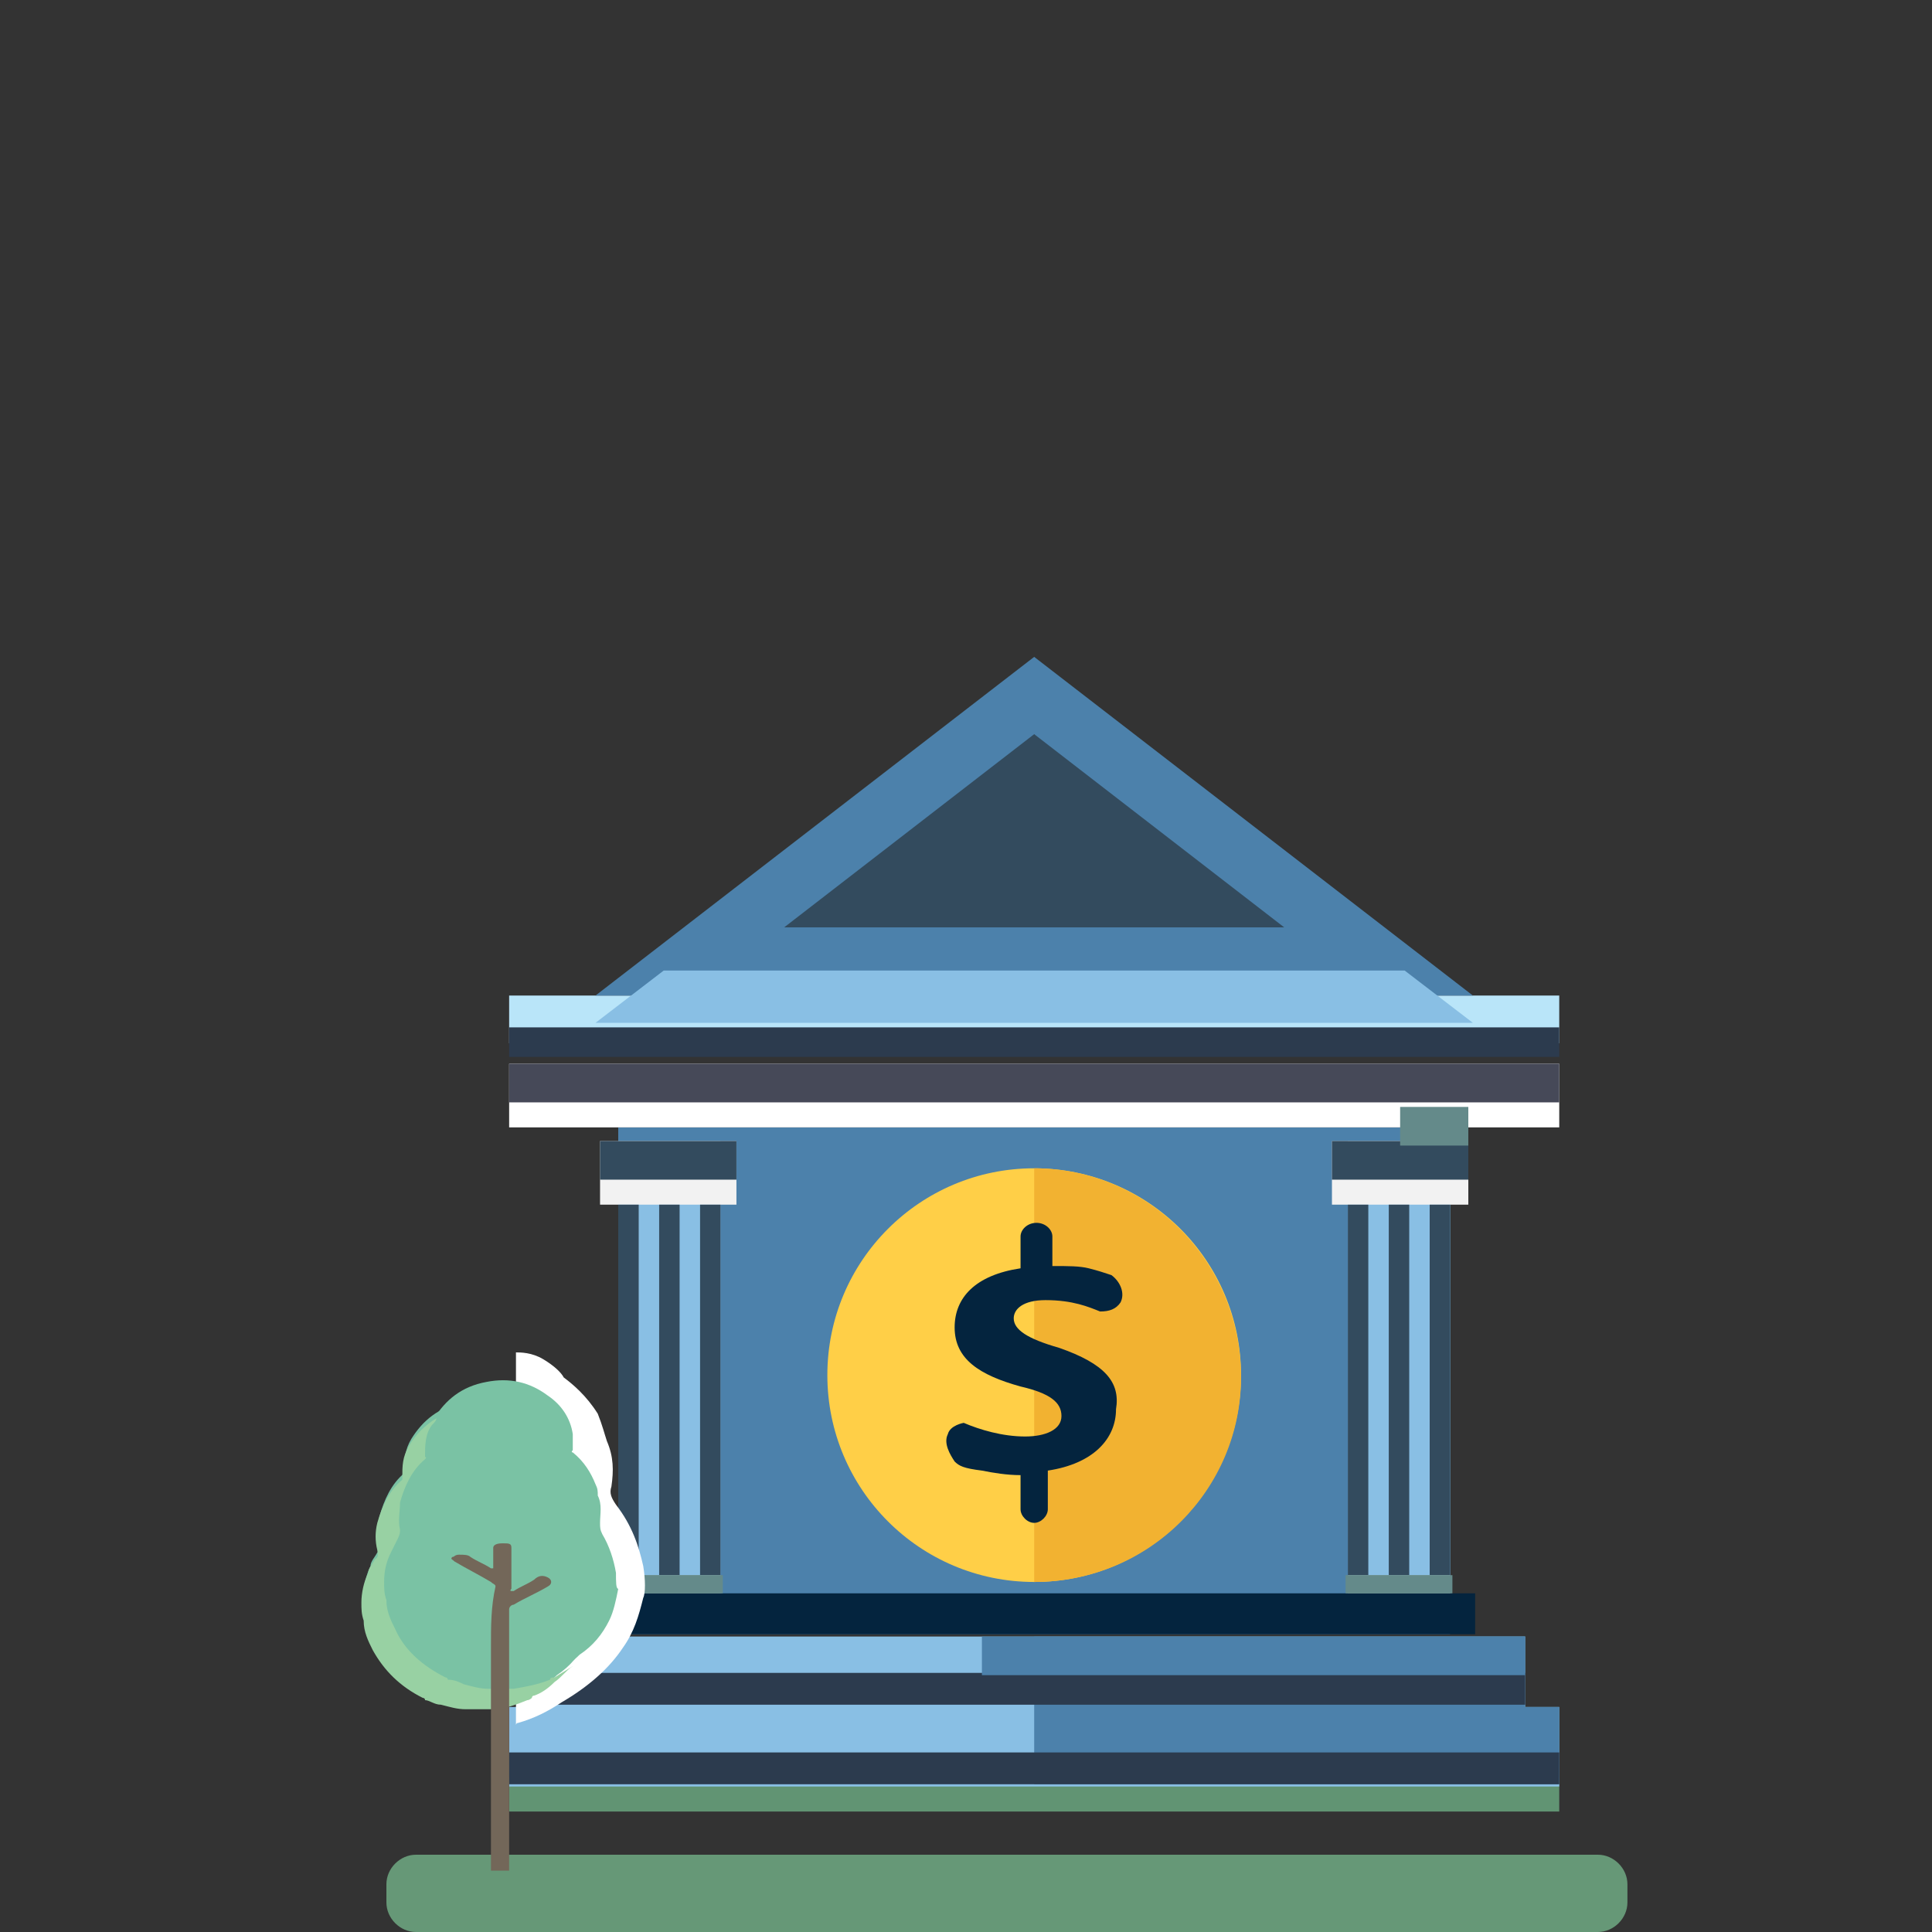 <?xml version="1.0" encoding="utf-8"?>
<!-- Generator: Adobe Illustrator 27.8.1, SVG Export Plug-In . SVG Version: 6.00 Build 0)  -->
<svg version="1.1" id="Layer_1" xmlns="http://www.w3.org/2000/svg" xmlns:xlink="http://www.w3.org/1999/xlink" x="0px" y="0px"
	 viewBox="0 0 85 85" style="enable-background:new 0 0 85 85;" xml:space="preserve">
<rect x="0" y="0" width="85" height="85" fill="#333333" stroke="none"/>
<style type="text/css">
	.st0{display:none;}
	.st1{display:inline;fill:#805E6B;}
	.st2{display:inline;fill:#5A4B43;}
	.st3{display:inline;fill:#F2B231;}
	.st4{display:inline;fill:#C3996C;}
	.st5{display:inline;fill:#9B8579;}
	.st6{display:inline;fill:#736458;}
	.st7{display:inline;fill:#669877;}
	.st8{display:inline;}
	.st9{opacity:0.15;fill:#231F20;enable-background:new    ;}
	.st10{fill:#BDBEC0;}
	.st11{fill:#E6E7E7;}
	.st12{fill:#F2F2F2;}
	.st13{fill:#B1B7B6;}
	.st14{fill:#89ABAC;}
	.st15{fill:#648A8A;}
	.st16{fill:#F2B231;}
	.st17{fill:#FFCF47;}
	.st18{fill:#4E6E57;}
	.st19{fill:#464958;}
	.st20{fill:#619473;}
	.st21{fill:#DFDDE0;}
	.st22{fill:#B9E5F9;}
	.st23{opacity:0.3;fill:#B1B7B6;enable-background:new    ;}
	.st24{fill:#FFFFFF;}
	.st25{fill:#2C3B4E;}
	.st26{fill:#898989;}
	.st27{fill:#669877;}
	.st28{fill:#89BFE4;}
	.st29{fill:#4C81AB;}
	.st30{fill:#334B5E;}
	.st31{fill:#04243E;}
	.st32{fill:#7AC2A4;}
	.st33{fill:#98D1A3;}
	.st34{fill:#736759;}
</style>
<g id="Layer_1_00000142866795729980747970000016503353968609778876_" class="st0">
	<path class="st1" d="M82.4,73.9l-54.6-28c-2-1-4.5-0.2-5.5,1.8s-0.2,4.5,1.8,5.5l54.6,28c1.6,0.2,3.3-0.4,4.2-1.7
		C84,77.9,83.8,75.5,82.4,73.9z"/>
	<path class="st2" d="M22.2,47.9c-0.9,2-0.1,4.3,1.9,5.3l54.6,28c1.6,0.2,3.3-0.4,4.2-1.7c0.1-0.1,0.2-0.3,0.2-0.4L22.2,47.9z"/>
	<path class="st3" d="M33.8,61l4.4,2.2l6-11.7l-4.4-2.2L33.8,61z"/>
	
		<rect x="14.8" y="43.3" transform="matrix(0.456 -0.89 0.89 0.456 -29.733 54.303)" class="st4" width="29.5" height="16.4"/>
	
		<rect x="18.3" y="51.2" transform="matrix(0.456 -0.89 0.89 0.456 -29.32 58.353)" class="st5" width="29.5" height="3.9"/>
	
		<rect x="34.9" y="24.7" transform="matrix(0.456 -0.89 0.89 0.456 -11.843 52.932)" class="st6" width="4.9" height="22.9"/>
	
		<rect x="40.5" y="33.9" transform="matrix(0.456 -0.89 0.89 0.456 -11.36 59.492)" class="st6" width="4.9" height="10.3"/>
	
		<rect x="19.2" y="55.3" transform="matrix(0.456 -0.89 0.89 0.456 -47.611 55.629)" class="st6" width="4.9" height="22.9"/>
	
		<rect x="24.9" y="64.5" transform="matrix(0.456 -0.89 0.89 0.456 -47.112 62.245)" class="st2" width="4.9" height="10.3"/>
	<path class="st7" d="M31.9,85H9.3C8.6,85,8,84.4,8,83.6V83c0-0.8,0.6-1.4,1.4-1.4H32c0.8,0,1.4,0.6,1.4,1.4v0.6
		C33.3,84.4,32.7,85,31.9,85z"/>
</g>
<g id="Layer_2_00000011015205774493570580000017653241922643346614_" class="st0">
	<g class="st8">
		<rect x="20.3" y="63.8" class="st9" width="46.3" height="14.2"/>
		<rect x="16.8" y="60.1" class="st10" width="53.5" height="2.9"/>
		<rect x="20.3" y="64.2" class="st11" width="5.6" height="13.2"/>
		<rect x="19.3" y="64.2" class="st12" width="7.6" height="1.8"/>
		<rect x="60.9" y="64.2" class="st11" width="5.6" height="13.2"/>
		<rect x="59.9" y="64.2" class="st12" width="7.6" height="1.8"/>
		<g>
			<rect x="20.3" y="65.9" class="st13" width="1.1" height="10.4"/>
			<rect x="22.5" y="65.9" class="st13" width="1.1" height="10.4"/>
			<rect x="24.8" y="65.9" class="st13" width="1.1" height="10.4"/>
		</g>
		<g>
			<rect x="60.9" y="65.9" class="st13" width="1.1" height="10.4"/>
			<rect x="63.2" y="65.9" class="st13" width="1.1" height="10.4"/>
			<rect x="65.4" y="65.9" class="st13" width="1.1" height="10.4"/>
		</g>
		<rect x="19.3" y="64.2" class="st14" width="7.6" height="1.1"/>
		<rect x="23.1" y="64.2" class="st15" width="3.8" height="1.1"/>
		<rect x="20.3" y="76.3" class="st14" width="5.6" height="1.1"/>
		<rect x="59.9" y="64.2" class="st14" width="7.6" height="1.1"/>
		<rect x="60.9" y="76.3" class="st14" width="5.6" height="1.1"/>
		<rect x="19.3" y="76.9" class="st14" width="48.7" height="1.2"/>
		<rect x="20.1" y="76.3" class="st15" width="6" height="0.5"/>
		<rect x="60.7" y="76.3" class="st15" width="6" height="0.5"/>
		<rect x="63.7" y="63.2" class="st15" width="3.8" height="1.1"/>
	</g>
	<g class="st8">
		<path class="st16" d="M48.2,30.2l0.9-1.6c0-0.1,0-0.2-0.2-0.2h-2.3h-1c-0.2,0-0.3,0.1-0.3,0.3c0,0.1,0.2,0.3,0.3,0.3v3H49
			c0.1,0,0.2-0.1,0.2-0.2L48.2,30.2z"/>
		<path class="st17" d="M45.7,32.4h-2.1v-3.8h2.1v-0.3h0.2v3.8C45.9,32.3,45.8,32.4,45.7,32.4z"/>
		<rect x="43.6" y="28.6" class="st18" width="0.3" height="3.8"/>
		<rect x="43.3" y="28.2" class="st19" width="0.3" height="8.4"/>
		<rect x="24.5" y="78.2" class="st20" width="38.3" height="1.3"/>
		<rect x="28.5" y="54.5" class="st21" width="30.3" height="18.5"/>
		<rect x="25.7" y="73" class="st11" width="35.8" height="2.8"/>
		<rect x="24.5" y="75.6" class="st11" width="38.3" height="2.9"/>
		<rect x="24.5" y="49.7" class="st12" width="38.3" height="1.7"/>
		<rect x="28.5" y="55" class="st11" width="3.7" height="17.2"/>
		<rect x="27.8" y="55" class="st12" width="5" height="2.3"/>
		<rect x="37.3" y="55" class="st11" width="3.7" height="17.2"/>
		<path class="st22" d="M43.6,34.6c-8.4,0-15.2,6.8-15.2,15.2h30.3C58.8,41.4,52,34.6,43.6,34.6z"/>
		<rect x="36.7" y="55" class="st12" width="5" height="2.3"/>
		<rect x="46.2" y="55" class="st11" width="3.7" height="17.2"/>
		<rect x="45.6" y="55" class="st12" width="5" height="2.3"/>
		<rect x="55.1" y="55" class="st11" width="3.7" height="17.2"/>
		<rect x="54.4" y="55" class="st12" width="5" height="2.3"/>
		<polygon class="st23" points="30.1,49.6 27.6,50.7 59.6,50.7 57.1,49.6 		"/>
		<rect x="24.5" y="52.2" class="st24" width="38.3" height="2.3"/>
		<polygon class="st13" points="61.5,75.6 61.5,73 43.6,73 43.6,78.5 62.8,78.5 62.8,75.6 		"/>
		<rect x="25.7" y="74.4" class="st25" width="35.8" height="1.2"/>
		<rect x="24.5" y="50.9" class="st25" width="38.3" height="1.1"/>
		<g>
			<rect x="28.5" y="57.4" class="st26" width="0.7" height="13.5"/>
			<rect x="29.9" y="57.4" class="st26" width="0.7" height="13.5"/>
			<rect x="31.4" y="57.4" class="st26" width="0.7" height="13.5"/>
		</g>
		<g>
			<rect x="37.3" y="57.4" class="st26" width="0.7" height="13.5"/>
			<rect x="38.8" y="57.4" class="st26" width="0.7" height="13.5"/>
			<rect x="40.3" y="57.4" class="st26" width="0.7" height="13.5"/>
		</g>
		<g>
			<rect x="46.2" y="57.4" class="st26" width="0.7" height="13.5"/>
			<rect x="47.7" y="57.4" class="st26" width="0.7" height="13.5"/>
			<rect x="49.2" y="57.4" class="st26" width="0.7" height="13.5"/>
		</g>
		<g>
			<rect x="55.1" y="57.4" class="st26" width="0.7" height="13.5"/>
			<rect x="56.6" y="57.4" class="st26" width="0.7" height="13.5"/>
			<rect x="58.1" y="57.4" class="st26" width="0.7" height="13.5"/>
		</g>
		<rect x="24.5" y="77.3" class="st25" width="38.3" height="1.2"/>
		<rect x="27.8" y="55" class="st14" width="5" height="1.4"/>
		<rect x="30.3" y="55" class="st15" width="2.5" height="1.4"/>
		<rect x="28.5" y="70.8" class="st14" width="3.7" height="1.4"/>
		<rect x="36.7" y="55" class="st14" width="5" height="1.4"/>
		<rect x="37.3" y="70.8" class="st14" width="3.7" height="1.4"/>
		<rect x="45.6" y="55" class="st14" width="5" height="1.4"/>
		<rect x="46.2" y="70.8" class="st14" width="3.7" height="1.4"/>
		<rect x="54.4" y="55" class="st14" width="5" height="1.4"/>
		<rect x="55.1" y="70.8" class="st14" width="3.7" height="1.4"/>
		<rect x="27.8" y="71.5" class="st14" width="31.9" height="1.5"/>
		<rect x="41.7" y="73" class="st13" width="19.8" height="1.4"/>
		<rect x="24.5" y="52.2" class="st19" width="38.3" height="1.4"/>
		<rect x="39.2" y="55" class="st15" width="2.5" height="1.4"/>
		<rect x="37.2" y="70.8" class="st15" width="3.9" height="0.7"/>
		<rect x="28.3" y="70.8" class="st15" width="3.9" height="0.7"/>
		<rect x="46.1" y="70.8" class="st15" width="3.9" height="0.7"/>
		<rect x="55" y="70.8" class="st15" width="3.9" height="0.7"/>
		<rect x="48.1" y="55" class="st15" width="2.5" height="1.4"/>
		<rect x="56.9" y="53.8" class="st15" width="2.5" height="1.4"/>
		<path class="st27" d="M68,84.9H18.1c-0.8,0-1.4-0.6-1.4-1.4V83c0-0.8,0.6-1.4,1.4-1.4H68c0.8,0,1.4,0.6,1.4,1.4v0.6
			C69.4,84.3,68.7,84.9,68,84.9z"/>
		<path class="st28" d="M54.4,49.7h4.3c0-7.7-5.7-14-13.2-15C50.9,37.9,54.4,43.4,54.4,49.7z"/>
	</g>
</g>
<rect x="22.4" y="78.2" class="st20" width="46.2" height="1.5"/>
<rect x="27.2" y="49.6" class="st29" width="36.6" height="22.3"/>
<rect x="23.9" y="72" class="st28" width="43.2" height="3.4"/>
<rect x="22.4" y="75.1" class="st28" width="46.2" height="3.5"/>
<rect x="22.4" y="43.8" class="st22" width="46.2" height="2.1"/>
<rect x="27.2" y="50.2" class="st28" width="4.5" height="20.7"/>
<rect x="26.4" y="50.2" class="st12" width="6" height="2.8"/>
<rect x="59.3" y="50.2" class="st28" width="4.5" height="20.7"/>
<rect x="58.6" y="50.2" class="st12" width="6" height="2.8"/>
<polygon class="st29" points="45.5,28.9 26.2,43.8 64.8,43.8 "/>
<polygon class="st28" points="29.2,42.7 26.2,45 64.8,45 61.8,42.7 "/>
<polygon class="st30" points="34.5,40.8 45.5,32.3 56.5,40.8 "/>
<rect x="22.4" y="46.8" class="st24" width="46.2" height="2.8"/>
<polygon class="st29" points="67.1,75.1 67.1,72 45.5,72 45.5,78.5 68.6,78.5 68.6,75.1 "/>
<rect x="23.9" y="73.6" class="st25" width="43.2" height="1.4"/>
<rect x="22.4" y="45.2" class="st25" width="46.2" height="1.3"/>
<g>
	<rect x="27.2" y="53" class="st30" width="0.9" height="16.3"/>
	<rect x="29" y="53" class="st30" width="0.9" height="16.3"/>
	<rect x="30.8" y="53" class="st30" width="0.9" height="16.3"/>
</g>
<g>
	<rect x="59.3" y="53" class="st30" width="0.9" height="16.3"/>
	<rect x="61.1" y="53" class="st30" width="0.9" height="16.3"/>
	<rect x="62.9" y="53" class="st30" width="0.9" height="16.3"/>
</g>
<rect x="22.4" y="77.1" class="st25" width="46.2" height="1.4"/>
<rect x="26.4" y="50.2" class="st30" width="6" height="1.7"/>
<rect x="27.2" y="69.3" class="st14" width="4.5" height="1.7"/>
<rect x="58.6" y="50.2" class="st30" width="6" height="1.7"/>
<rect x="59.3" y="69.3" class="st14" width="4.5" height="1.7"/>
<rect x="26.4" y="70.1" class="st31" width="38.5" height="1.8"/>
<rect x="43.2" y="72" class="st29" width="23.9" height="1.7"/>
<rect x="22.4" y="46.8" class="st19" width="46.2" height="1.7"/>
<rect x="27.1" y="69.3" class="st15" width="4.7" height="0.8"/>
<rect x="59.2" y="69.3" class="st15" width="4.7" height="0.8"/>
<rect x="61.6" y="48.7" class="st15" width="3" height="1.7"/>
<path class="st27" d="M70.3,85h-52c-0.7,0-1.3-0.6-1.3-1.3v-0.8c0-0.7,0.6-1.3,1.3-1.3h52c0.7,0,1.3,0.6,1.3,1.3v0.8
	C71.6,84.4,71,85,70.3,85z"/>
<g>
	<path class="st24" d="M28.3,68.9c-0.2-0.9-0.5-1.8-1.2-2.7c-0.2-0.3-0.3-0.5-0.2-0.8c0.1-0.7,0.1-1.3-0.2-2
		c-0.1-0.3-0.2-0.7-0.4-1.2c-0.5-0.8-1.1-1.3-1.5-1.6c-0.1-0.2-0.4-0.5-0.9-0.8s-1-0.3-1.2-0.3c0,5.5,0,10.9,0,16.4
		c0,0,0-0.1,0.1-0.1c0.7-0.2,1.3-0.5,1.9-0.9c1.2-0.7,2.1-1.5,2.7-2.4c0.5-0.7,0.7-1.4,0.9-2.2C28.4,70.1,28.4,69.5,28.3,68.9z"/>
	<path class="st32" d="M26.1,70.1c-0.1-0.6-0.3-1.2-0.6-1.7c-0.1-0.2-0.1-0.3-0.1-0.5c0-0.4,0.1-0.8-0.1-1.2c0-0.2,0-0.3-0.1-0.5
		c-0.2-0.5-0.5-1-1-1.4c-0.1,0,0-0.1,0-0.1c0-0.2,0-0.4,0-0.7c-0.1-0.7-0.5-1.3-1.1-1.7c-0.8-0.6-1.7-0.8-2.7-0.6
		c-1.1,0.2-1.8,0.8-2.3,1.6c-0.3,0.5-0.3,0.9-0.3,1.4v0.1c-0.6,0.5-0.9,1.2-1.1,1.9c-0.1,0.4-0.1,0.8,0,1.2c0,0.1,0.1,0.3-0.1,0.4
		c-0.1,0.2-0.3,0.4-0.3,0.6c-0.2,0.4-0.3,0.9-0.3,1.3c0,0.3,0,0.5,0.1,0.8c0,0.5,0.2,0.9,0.4,1.3c0.5,0.9,1.2,1.6,2.2,2.1
		c0,0,0.1,0,0.1,0.1c0.2,0,0.4,0.2,0.7,0.2c0.4,0.1,0.7,0.2,1.1,0.2l0,0h1.1l0,0l0,0c0.6,0,1.1-0.2,1.6-0.4c0.1,0,0.2-0.1,0.2-0.1
		s0-0.1,0.1-0.1c0.3-0.1,0.6-0.3,0.9-0.6c0.6-0.4,1-0.9,1.3-1.5c0.2-0.4,0.3-0.9,0.4-1.4C26.1,70.8,26.1,70.5,26.1,70.1z"/>
	<path class="st32" d="M27.1,69.2c-0.1-0.6-0.3-1.2-0.6-1.7c-0.1-0.2-0.1-0.3-0.1-0.5c0-0.4,0.1-0.8-0.1-1.2c0-0.2,0-0.3-0.1-0.5
		c-0.2-0.5-0.5-1-1-1.4c-0.1,0,0-0.1,0-0.1c0-0.2,0-0.4,0-0.7c-0.1-0.7-0.5-1.3-1.1-1.7c-0.8-0.6-1.7-0.8-2.7-0.6
		c-1.1,0.2-1.8,0.8-2.3,1.6c-0.3,0.5-0.3,0.9-0.3,1.4v0.1c-0.6,0.5-0.9,1.2-1.1,1.9c-0.1,0.4-0.1,0.8,0,1.2c0,0.1,0.1,0.3-0.1,0.4
		c-0.1,0.2-0.3,0.4-0.3,0.6c-0.2,0.4-0.3,0.9-0.3,1.3c0,0.3,0,0.5,0.1,0.8c0,0.5,0.2,0.9,0.4,1.3c0.5,0.9,1.2,1.6,2.2,2.1
		c0,0,0.1,0,0.1,0.1c0.2,0,0.4,0.2,0.7,0.2c0.4,0.1,0.7,0.2,1.1,0.2l0,0h1.1l0,0l0,0c0.6,0,1.1-0.2,1.6-0.4c0.1,0,0.2-0.1,0.2-0.1
		s0-0.1,0.1-0.1c0.3-0.1,0.6-0.3,0.9-0.6c0.6-0.4,1-0.9,1.3-1.5c0.2-0.4,0.3-0.9,0.4-1.4C27.1,69.9,27.1,69.6,27.1,69.2z"/>
	<path class="st33" d="M24.4,73.8c-0.1,0-0.2,0-0.2,0.1c-0.5,0.2-1,0.3-1.6,0.4l0,0l0,0h-1.1l0,0c-0.4,0-0.7-0.1-1.1-0.2
		c-0.2-0.1-0.4-0.2-0.7-0.2c0-0.1-0.1-0.1-0.1-0.1c-1-0.5-1.8-1.2-2.2-2.1c-0.2-0.4-0.4-0.8-0.4-1.3c-0.1-0.3-0.1-0.5-0.1-0.8
		c0-0.5,0.1-0.9,0.3-1.3c0.1-0.2,0.2-0.4,0.3-0.6c0.1-0.2,0.1-0.3,0.1-0.4c-0.1-0.4,0-0.8,0-1.2c0.2-0.7,0.5-1.4,1.1-1.9
		c0,0,0.1-0.1,0-0.1c0-0.5,0-1,0.3-1.4c0.1-0.1,0.2-0.2,0.2-0.3c-0.5,0.3-0.9,0.7-1.2,1.2c-0.3,0.5-0.3,0.9-0.3,1.4v0.1
		c-0.6,0.5-0.9,1.2-1.1,1.9c-0.1,0.4-0.1,0.8,0,1.2c0,0.1,0.1,0.3-0.1,0.4c-0.1,0.2-0.3,0.4-0.3,0.6c-0.2,0.4-0.3,0.9-0.3,1.3
		c0,0.3,0,0.5,0.1,0.8c0,0.5,0.2,0.9,0.4,1.3c0.5,0.9,1.2,1.6,2.2,2.1c0,0,0.1,0,0.1,0.1c0.2,0,0.4,0.2,0.7,0.2
		c0.4,0.1,0.7,0.2,1.1,0.2l0,0h1.1l0,0l0,0c0.6,0,1.1-0.2,1.6-0.4c0.1,0,0.2-0.1,0.2-0.1s0-0.1,0.1-0.1c0.3-0.1,0.6-0.3,0.9-0.6
		c0.3-0.2,0.5-0.5,0.8-0.7C24.9,73.5,24.7,73.6,24.4,73.8C24.4,73.7,24.4,73.8,24.4,73.8z"/>
	<path class="st34" d="M21.6,72.5c0,0.1,0,0.2,0,0.2c0,1.2,0,8.5,0,9.6c0.3,0,0.5,0,0.8,0c0-1.2,0-8.5,0-9.6l0,0c0-0.6,0-1.2,0-1.9
		c0-0.1,0.1-0.2,0.2-0.2c0.5-0.3,1-0.5,1.5-0.8c0.2-0.1,0.2-0.3,0-0.4s-0.4-0.1-0.6,0.1c-0.3,0.2-0.6,0.3-0.9,0.5h-0.1
		c-0.1,0,0-0.1,0-0.1c0-0.5,0-0.9,0-1.4c0-0.1,0-0.3,0-0.4c0-0.2-0.1-0.2-0.4-0.2s-0.4,0.1-0.4,0.2c0,0.3,0,0.6,0,0.9c0,0,0,0-0.1,0
		c-0.3-0.2-0.6-0.3-0.9-0.5c-0.1-0.1-0.3-0.1-0.5-0.1s-0.2,0.1-0.3,0.1c-0.1,0.1,0,0.1,0.1,0.2c0.5,0.3,1.1,0.6,1.6,0.9
		c0.1,0.1,0.2,0.1,0.2,0.2C21.6,70.7,21.6,71.5,21.6,72.5C21.6,72.4,21.6,72.4,21.6,72.5z"/>
</g>
<circle class="st17" cx="45.5" cy="60.5" r="9.1"/>
<path class="st16" d="M45.5,51.4v18.2c5.1,0,9.1-4.1,9.1-9C54.6,55.5,50.5,51.4,45.5,51.4z"/>
<path class="st31" d="M46.6,59.3c-1.4-0.4-2-0.8-2-1.3c0-0.4,0.4-0.8,1.4-0.8c1.2,0,1.9,0.3,2.4,0.5c0.4,0,0.7-0.1,0.9-0.4
	c0.2-0.4,0-0.9-0.4-1.2c-0.3-0.1-0.6-0.2-1-0.3s-0.9-0.1-1.6-0.1v-1.3l0,0c0-0.3-0.3-0.6-0.7-0.6s-0.7,0.3-0.7,0.6v1.4
	c-2,0.3-2.9,1.3-2.9,2.6c0,1.4,1.1,2.1,2.9,2.6c1.3,0.3,1.8,0.7,1.8,1.3s-0.7,0.9-1.6,0.9c-1,0-2-0.3-2.7-0.6c0,0-0.6,0.1-0.7,0.5
	c-0.2,0.4,0.1,0.9,0.3,1.2c0.2,0.2,0.4,0.3,1.2,0.4c0.5,0.1,1.1,0.2,1.7,0.2v1.5l0,0l0,0c0,0.3,0.3,0.6,0.6,0.6s0.6-0.3,0.6-0.6l0,0
	l0,0v-1.7c2-0.3,3-1.4,3-2.7C49.3,60.8,48.6,60,46.6,59.3z"/>
</svg>
